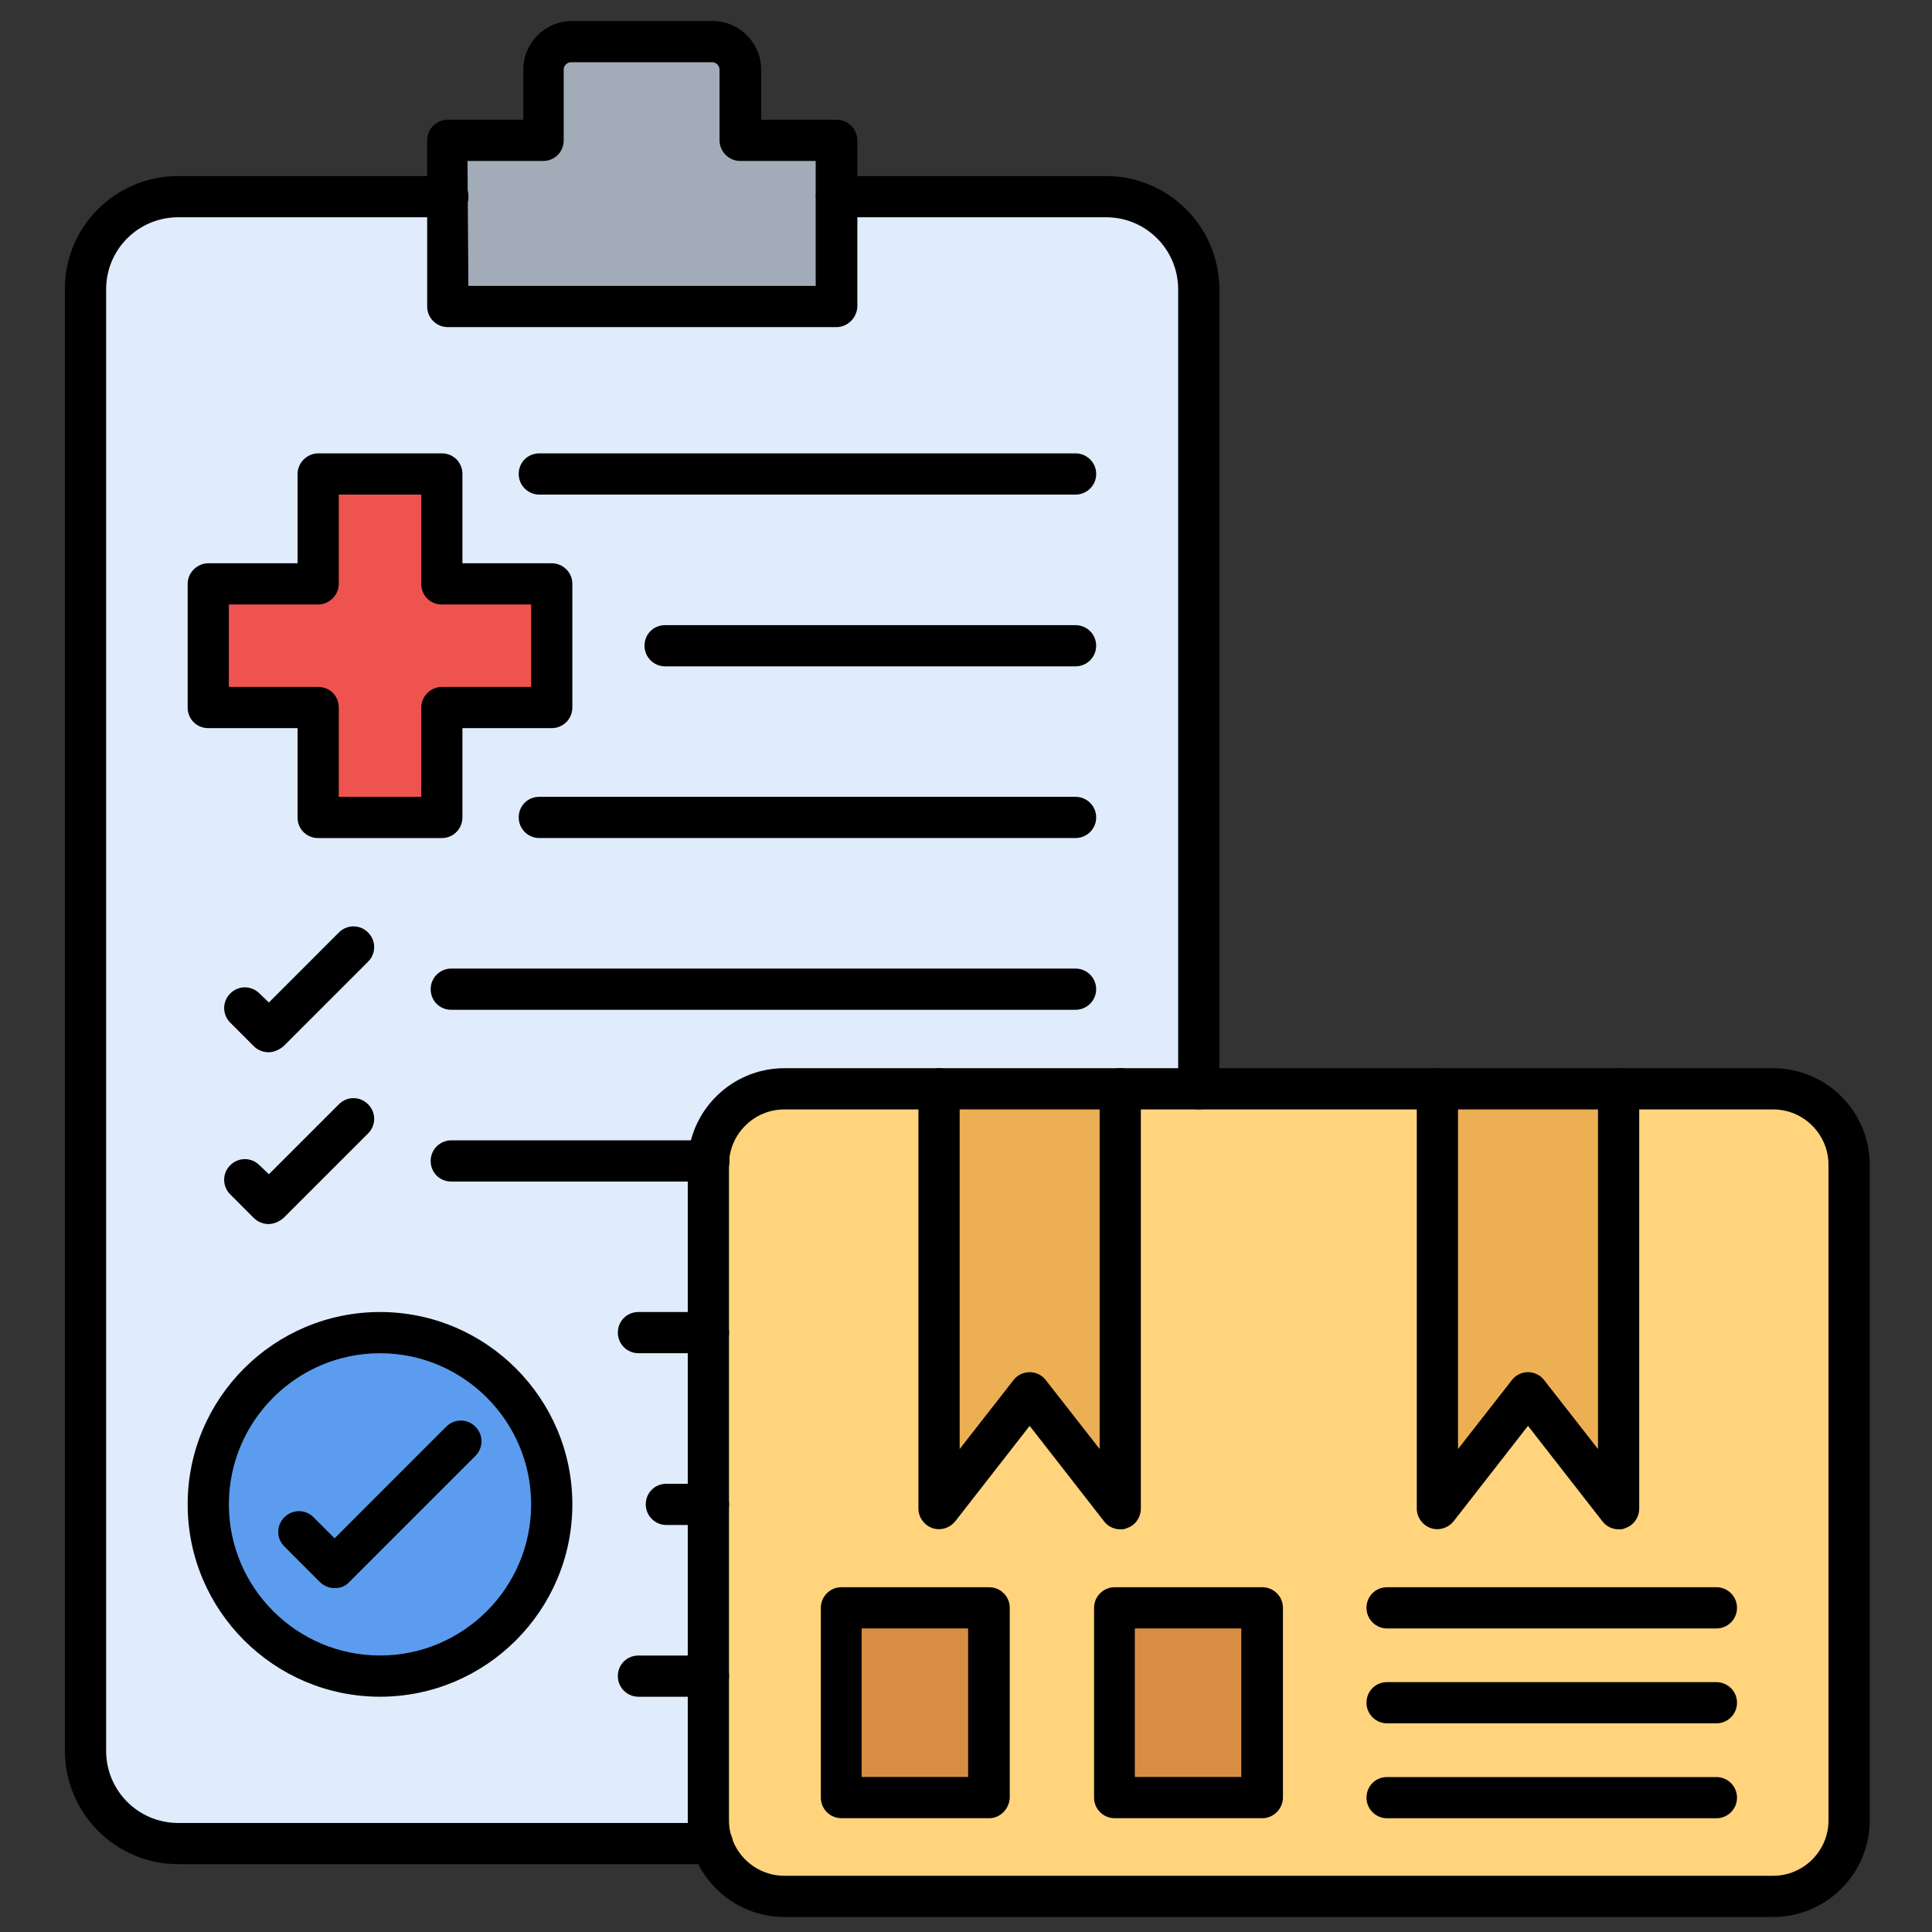 <svg width="60" height="60" viewBox="0 0 60 60" fill="none" xmlns="http://www.w3.org/2000/svg">
<rect x="0" y="0" width="60" height="60" fill="#333333" stroke="none"/>
<path d="M26.117 49.934H30.704V55.827H26.117V49.934Z" fill="#D78E44"/>
<path d="M34.602 49.934H39.188V55.827H34.602V49.934Z" fill="#D78E44"/>
<path d="M29.148 33.812V46.852L31.975 43.252L34.788 46.852V33.812H29.148Z" fill="#EDAF54"/>
<path d="M44.656 33.812V46.852L47.47 43.252L50.27 46.852V33.812H44.656Z" fill="#EDAF54"/>
<path d="M29.147 46.852V33.812H24.36C23.107 33.812 22.067 34.812 22 36.053V36.172V41.386V46.719V52.053V56.532C22 56.786 22.04 57.013 22.107 57.239C22.413 58.186 23.307 58.892 24.36 58.892H55.067C56.36 58.892 57.427 57.826 57.427 56.532V36.172C57.427 34.879 56.36 33.812 55.067 33.812H50.267V46.852L47.453 43.239L44.64 46.852V33.812H37.213H34.773V46.852L31.96 43.239L29.147 46.852ZM34.6 49.932H39.2V55.826H34.613V49.932H34.6ZM26.12 49.932H30.707V55.826H26.12V49.932Z" fill="#FFD47D"/>
<path d="M13.904 9.52H25.971V6.106V4.36H22.984V2.16C22.984 1.68 22.597 1.293 22.117 1.293H17.731C17.251 1.293 16.864 1.68 16.864 2.16V4.36H13.891V6.106L13.904 9.52Z" fill="#A2ABB8"/>
<path d="M11.802 41.387C8.855 41.387 6.469 43.773 6.469 46.72C6.469 49.667 8.855 52.053 11.802 52.053C14.749 52.053 17.135 49.667 17.135 46.72C17.135 43.773 14.749 41.387 11.802 41.387Z" fill="#5C9CEE"/>
<path d="M13.722 18.134V14.721H9.882V18.134H6.469V21.974H9.882V25.387H13.722V21.974H17.135V18.134H13.722Z" fill="#EF5350"/>
<path fill-rule="evenodd" clip-rule="evenodd" d="M25.976 9.521H13.91V6.107H5.536C3.95 6.107 2.656 7.401 2.656 8.987V54.374C2.656 55.961 3.95 57.254 5.536 57.254H22.123C22.056 57.027 22.016 56.787 22.016 56.547V52.067V46.734V41.401V36.187C22.016 36.147 22.016 36.107 22.016 36.067C22.083 34.827 23.123 33.827 24.376 33.827H29.163H34.79H37.23V8.987C37.23 7.401 35.936 6.107 34.35 6.107H25.976V9.521ZM13.723 18.134H17.136V21.974H13.723V25.387H9.883V21.974H6.47V18.134H9.883V14.721H13.723V18.134ZM11.803 41.387C14.75 41.387 17.136 43.774 17.136 46.721C17.136 49.667 14.75 52.054 11.803 52.054C8.856 52.054 6.47 49.667 6.47 46.721C6.47 43.774 8.856 41.387 11.803 41.387Z" fill="#E0ECFC"/>
<path d="M22.122 57.894H5.536C3.589 57.894 2.016 56.307 2.016 54.373V8.987C2.002 7.04 3.589 5.467 5.536 5.467H13.909C14.269 5.467 14.549 5.747 14.549 6.107C14.549 6.467 14.256 6.747 13.909 6.747H5.536C4.296 6.747 3.296 7.747 3.296 8.987V54.373C3.296 55.614 4.296 56.614 5.536 56.614H22.122C22.469 56.614 22.762 56.894 22.762 57.254C22.762 57.614 22.469 57.894 22.122 57.894ZM37.229 34.453C36.882 34.453 36.589 34.173 36.589 33.813V8.987C36.589 7.747 35.589 6.747 34.349 6.747H25.976C25.629 6.747 25.336 6.453 25.336 6.107C25.336 5.76 25.616 5.467 25.976 5.467H34.349C36.296 5.467 37.869 7.053 37.869 8.987V33.827C37.869 34.173 37.576 34.453 37.229 34.453Z" fill="black"/>
<path d="M25.972 10.159H13.906C13.546 10.159 13.266 9.866 13.266 9.519V4.359C13.266 3.999 13.559 3.719 13.906 3.719H16.252V2.159C16.252 1.332 16.932 0.652 17.759 0.652H22.132C22.959 0.652 23.639 1.332 23.639 2.159V3.719H25.986C26.332 3.719 26.626 4.012 26.626 4.359V9.519C26.612 9.879 26.319 10.159 25.972 10.159ZM14.546 8.879H25.332V4.999H22.986C22.639 4.999 22.346 4.706 22.346 4.359V2.159C22.346 2.039 22.239 1.932 22.119 1.932H17.732C17.612 1.932 17.506 2.039 17.506 2.159V4.359C17.506 4.719 17.226 4.999 16.866 4.999H14.519L14.546 8.879Z" fill="black"/>
<path d="M33.403 15.36H16.749C16.403 15.36 16.109 15.08 16.109 14.72C16.109 14.36 16.389 14.08 16.749 14.08H33.403C33.749 14.08 34.043 14.36 34.043 14.72C34.043 15.08 33.749 15.36 33.403 15.36Z" fill="black"/>
<path d="M33.402 20.694H20.656C20.309 20.694 20.016 20.414 20.016 20.054C20.016 19.694 20.296 19.414 20.656 19.414H33.402C33.749 19.414 34.042 19.694 34.042 20.054C34.042 20.414 33.749 20.694 33.402 20.694Z" fill="black"/>
<path d="M33.403 26.026H16.749C16.403 26.026 16.109 25.746 16.109 25.386C16.109 25.026 16.389 24.746 16.749 24.746H33.403C33.749 24.746 34.043 25.026 34.043 25.386C34.043 25.746 33.749 26.026 33.403 26.026Z" fill="black"/>
<path d="M13.722 26.027H9.881C9.521 26.027 9.241 25.747 9.241 25.387V22.613H6.468C6.108 22.613 5.828 22.333 5.828 21.973V18.133C5.828 17.787 6.121 17.493 6.468 17.493H9.241V14.72C9.241 14.373 9.535 14.08 9.881 14.08H13.722C14.082 14.08 14.361 14.36 14.361 14.72V17.493H17.135C17.482 17.493 17.775 17.773 17.775 18.133V21.973C17.775 22.32 17.495 22.613 17.135 22.613H14.361V25.387C14.361 25.733 14.082 26.027 13.722 26.027ZM10.521 24.747H13.082V21.973C13.082 21.627 13.375 21.333 13.722 21.333H16.495V18.773H13.722C13.361 18.773 13.082 18.493 13.082 18.133V15.36H10.521V18.133C10.521 18.48 10.228 18.773 9.881 18.773H7.108V21.333H9.881C10.242 21.333 10.521 21.613 10.521 21.973V24.747Z" fill="black"/>
<path d="M11.802 52.693C8.508 52.693 5.828 50.013 5.828 46.719C5.828 43.426 8.508 40.746 11.802 40.746C15.095 40.746 17.775 43.426 17.775 46.719C17.775 50.013 15.095 52.693 11.802 52.693ZM11.802 42.026C9.215 42.026 7.108 44.133 7.108 46.719C7.108 49.306 9.215 51.413 11.802 51.413C14.388 51.413 16.495 49.306 16.495 46.719C16.495 44.133 14.388 42.026 11.802 42.026Z" fill="black"/>
<path d="M10.391 49.321C10.231 49.321 10.057 49.254 9.937 49.134L8.831 48.027C8.577 47.774 8.577 47.374 8.831 47.12C9.084 46.867 9.484 46.867 9.737 47.12L10.391 47.774L13.857 44.307C14.111 44.054 14.511 44.054 14.764 44.307C15.017 44.56 15.017 44.961 14.764 45.214L10.844 49.134C10.724 49.267 10.564 49.321 10.391 49.321Z" fill="black"/>
<path d="M33.402 31.36H14.015C13.655 31.36 13.375 31.08 13.375 30.72C13.375 30.36 13.668 30.08 14.015 30.08H33.402C33.748 30.08 34.042 30.36 34.042 30.72C34.042 31.08 33.748 31.36 33.402 31.36Z" fill="black"/>
<path d="M22.001 42.026H19.828C19.481 42.026 19.188 41.746 19.188 41.386C19.188 41.026 19.468 40.746 19.828 40.746H22.001C22.348 40.746 22.641 41.026 22.641 41.386C22.641 41.746 22.361 42.026 22.001 42.026Z" fill="black"/>
<path d="M22.001 47.36H20.695C20.348 47.36 20.055 47.08 20.055 46.72C20.055 46.36 20.335 46.08 20.695 46.08H22.001C22.348 46.08 22.641 46.36 22.641 46.72C22.641 47.08 22.361 47.36 22.001 47.36Z" fill="black"/>
<path d="M22.001 52.694H19.828C19.481 52.694 19.188 52.414 19.188 52.054C19.188 51.694 19.468 51.414 19.828 51.414H22.001C22.348 51.414 22.641 51.694 22.641 52.054C22.641 52.414 22.361 52.694 22.001 52.694Z" fill="black"/>
<path d="M22.015 36.694H14.015C13.655 36.694 13.375 36.414 13.375 36.054C13.375 35.694 13.668 35.414 14.015 35.414H22.015C22.362 35.414 22.655 35.694 22.655 36.054C22.655 36.414 22.362 36.694 22.015 36.694Z" fill="black"/>
<path d="M8.338 32.679C8.178 32.679 8.004 32.613 7.884 32.493L7.151 31.759C6.898 31.506 6.898 31.106 7.151 30.853C7.404 30.599 7.804 30.599 8.058 30.853L8.351 31.133L10.524 28.959C10.778 28.706 11.178 28.706 11.431 28.959C11.684 29.213 11.684 29.613 11.431 29.866L8.804 32.493C8.658 32.613 8.498 32.679 8.338 32.679Z" fill="black"/>
<path d="M8.338 38.014C8.178 38.014 8.004 37.947 7.884 37.827L7.151 37.093C6.898 36.84 6.898 36.44 7.151 36.187C7.404 35.934 7.804 35.934 8.058 36.187L8.351 36.467L10.524 34.294C10.778 34.04 11.178 34.04 11.431 34.294C11.684 34.547 11.684 34.947 11.431 35.2L8.804 37.827C8.658 37.947 8.498 38.014 8.338 38.014Z" fill="black"/>
<path d="M55.066 59.534H24.359C22.706 59.534 21.359 58.187 21.359 56.534V36.174C21.359 34.52 22.706 33.174 24.359 33.174H55.066C56.719 33.174 58.066 34.52 58.066 36.174V56.534C58.066 58.187 56.719 59.534 55.066 59.534ZM24.359 34.454C23.413 34.454 22.639 35.227 22.639 36.174V56.534C22.639 57.48 23.413 58.254 24.359 58.254H55.066C56.013 58.254 56.786 57.48 56.786 56.534V36.174C56.786 35.227 56.013 34.454 55.066 34.454H24.359Z" fill="black"/>
<path d="M34.79 47.494C34.59 47.494 34.403 47.401 34.283 47.24L31.977 44.281L29.67 47.24C29.497 47.454 29.217 47.547 28.95 47.454C28.697 47.361 28.523 47.12 28.523 46.854V33.814C28.523 33.467 28.803 33.174 29.163 33.174C29.523 33.174 29.803 33.454 29.803 33.814V45.001L31.47 42.867C31.59 42.707 31.777 42.614 31.977 42.614C32.177 42.614 32.363 42.707 32.483 42.867L34.15 45.001V33.814C34.15 33.467 34.43 33.174 34.79 33.174C35.15 33.174 35.43 33.454 35.43 33.814V46.854C35.43 47.12 35.257 47.374 35.003 47.454C34.923 47.494 34.857 47.494 34.79 47.494Z" fill="black"/>
<path d="M50.267 47.494C50.067 47.494 49.88 47.401 49.76 47.24L47.453 44.281L45.147 47.24C44.973 47.454 44.693 47.547 44.427 47.454C44.173 47.361 44 47.12 44 46.854V33.814C44 33.467 44.28 33.174 44.64 33.174C45 33.174 45.28 33.454 45.28 33.814V45.001L46.947 42.867C47.067 42.707 47.253 42.614 47.453 42.614C47.653 42.614 47.84 42.707 47.96 42.867L49.627 45.001V33.814C49.627 33.467 49.907 33.174 50.267 33.174C50.627 33.174 50.907 33.454 50.907 33.814V46.854C50.907 47.12 50.733 47.374 50.48 47.454C50.413 47.494 50.347 47.494 50.267 47.494Z" fill="black"/>
<path d="M30.719 56.466H26.132C25.785 56.466 25.492 56.186 25.492 55.826V49.933C25.492 49.586 25.772 49.293 26.132 49.293H30.719C31.066 49.293 31.359 49.573 31.359 49.933V55.826C31.346 56.173 31.066 56.466 30.719 56.466ZM26.759 55.186H30.066V50.573H26.759V55.186Z" fill="black"/>
<path d="M39.203 56.466H34.617C34.27 56.466 33.977 56.186 33.977 55.826V49.933C33.977 49.586 34.257 49.293 34.617 49.293H39.203C39.55 49.293 39.843 49.573 39.843 49.933V55.826C39.843 56.173 39.55 56.466 39.203 56.466ZM35.243 55.186H38.55V50.573H35.243V55.186Z" fill="black"/>
<path d="M53.304 50.573H43.078C42.731 50.573 42.438 50.293 42.438 49.933C42.438 49.573 42.718 49.293 43.078 49.293H53.304C53.651 49.293 53.944 49.573 53.944 49.933C53.944 50.293 53.651 50.573 53.304 50.573Z" fill="black"/>
<path d="M53.304 53.52H43.078C42.731 53.52 42.438 53.24 42.438 52.88C42.438 52.52 42.718 52.24 43.078 52.24H53.304C53.651 52.24 53.944 52.52 53.944 52.88C53.944 53.24 53.651 53.52 53.304 53.52Z" fill="black"/>
<path d="M53.304 56.468H43.078C42.731 56.468 42.438 56.188 42.438 55.828C42.438 55.468 42.718 55.188 43.078 55.188H53.304C53.651 55.188 53.944 55.468 53.944 55.828C53.944 56.188 53.651 56.468 53.304 56.468Z" fill="black"/>
</svg>

